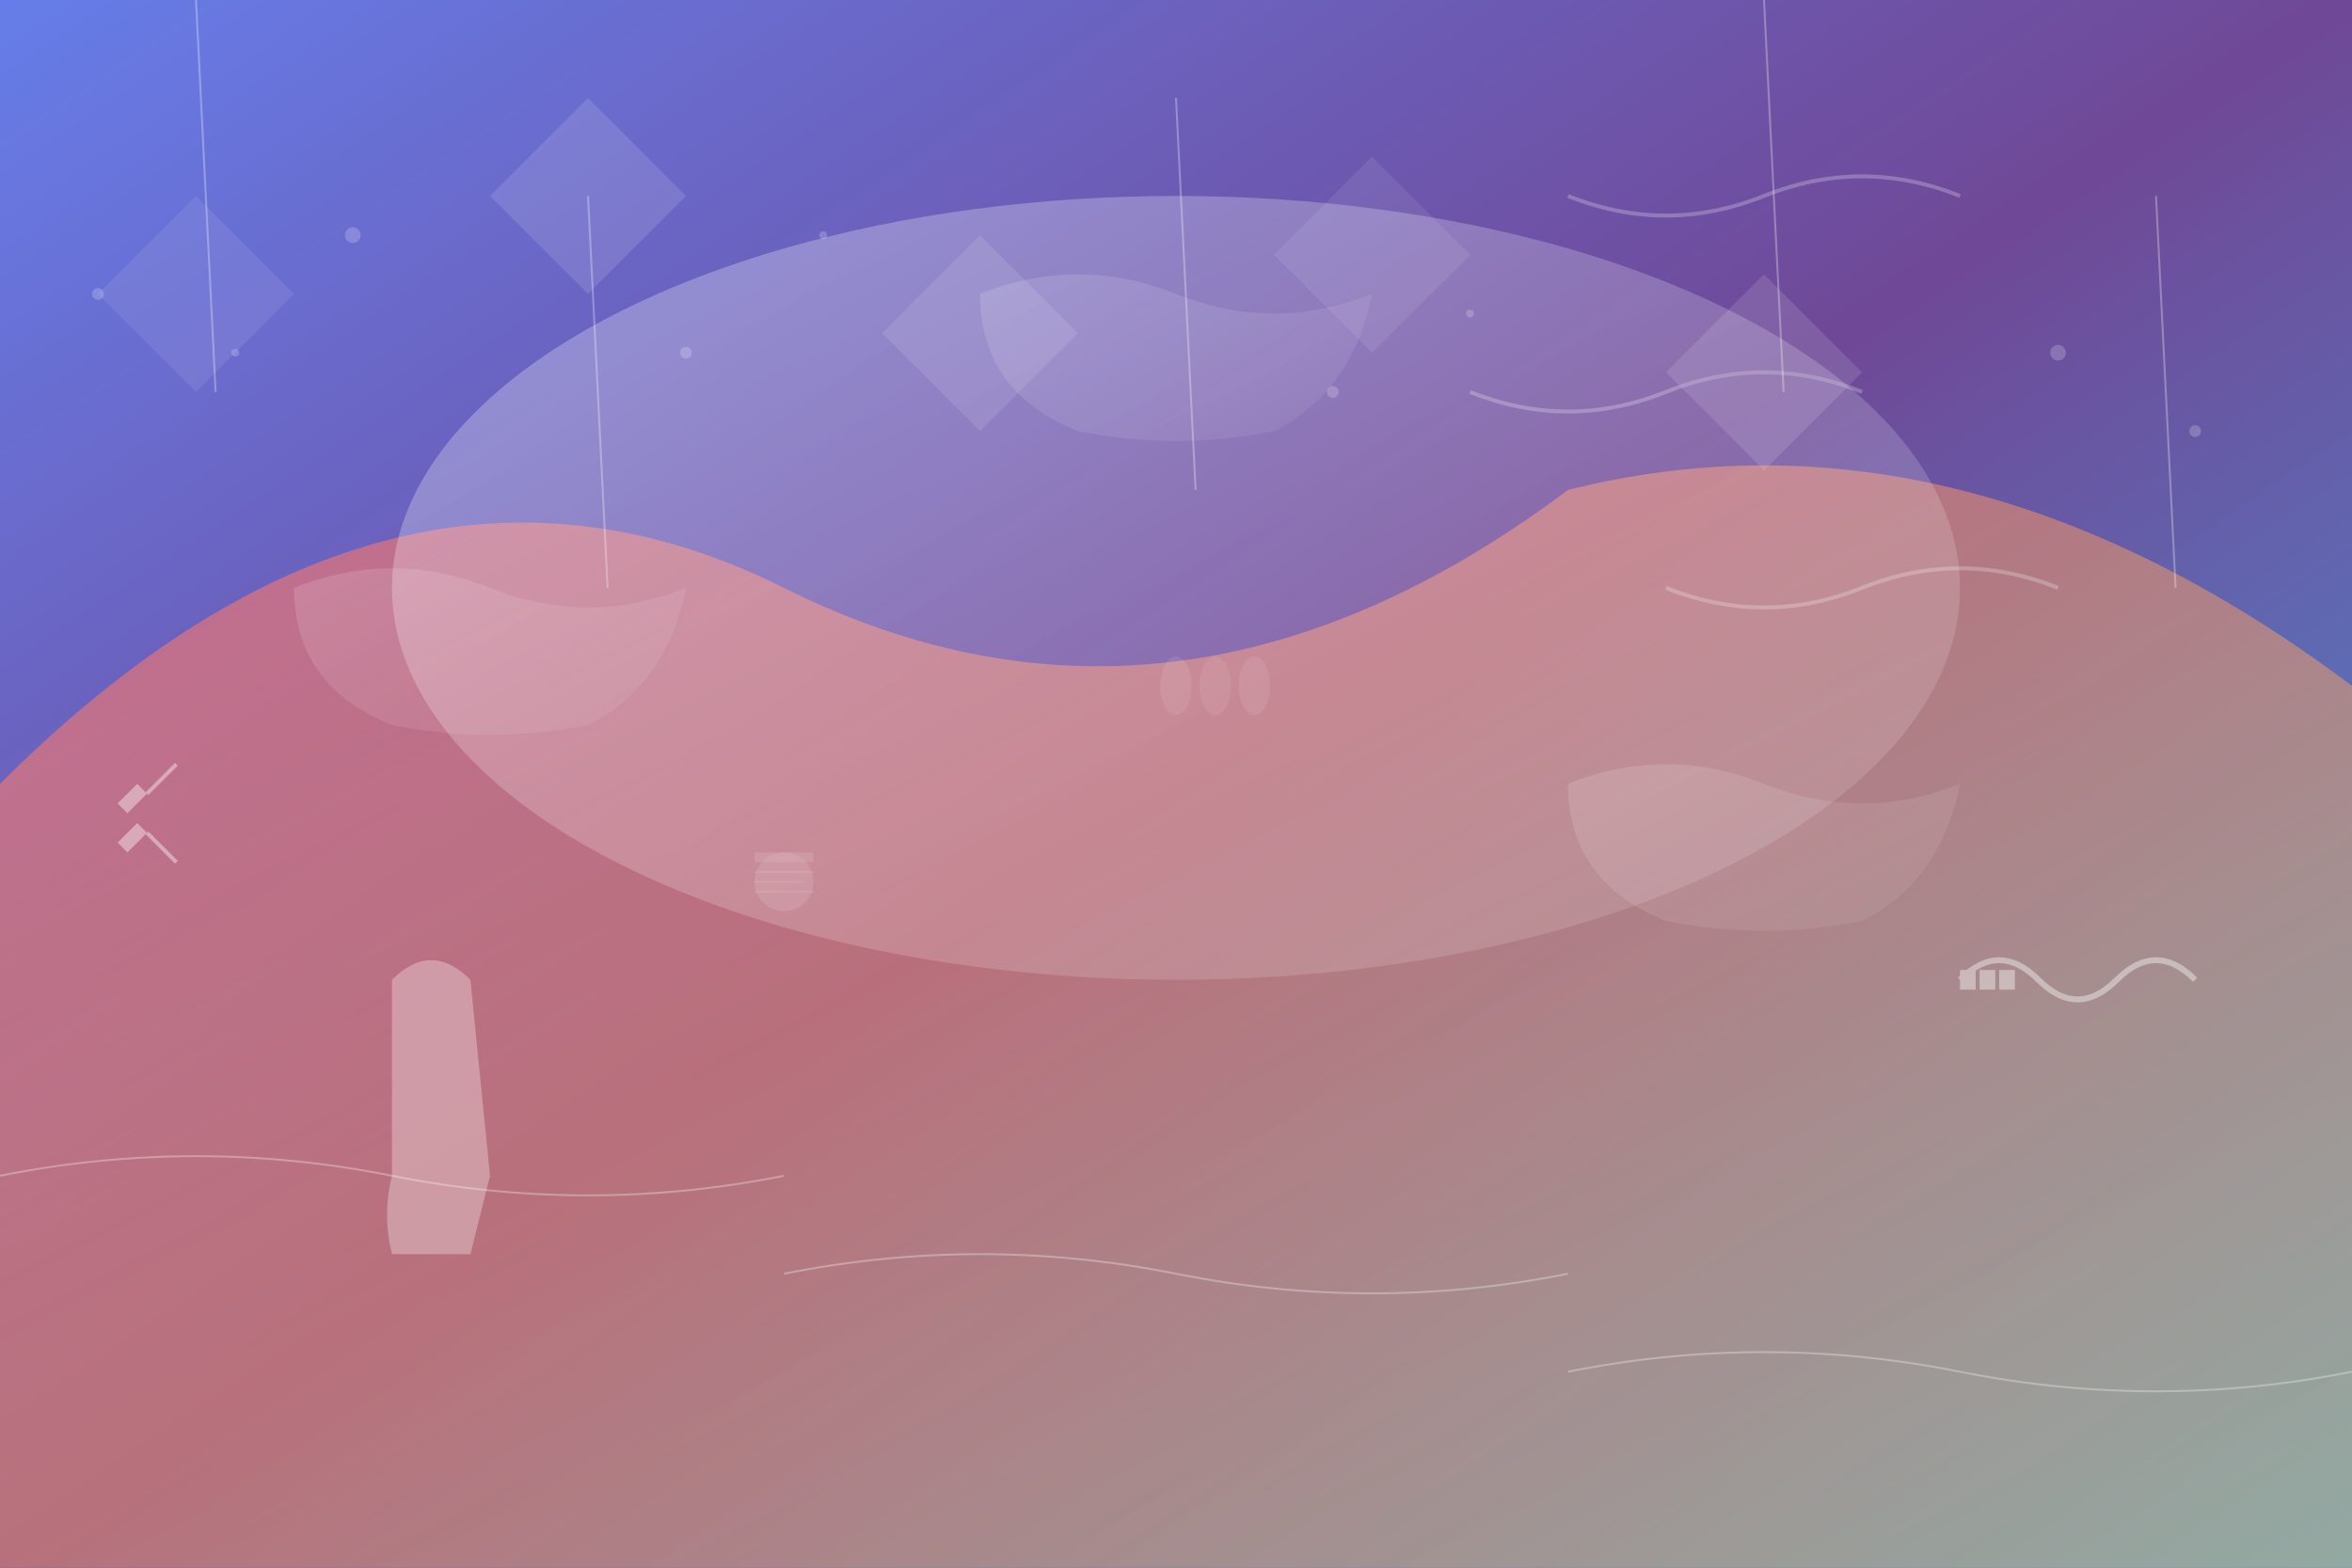 <svg width="1200" height="800" viewBox="0 0 1200 800" fill="none" xmlns="http://www.w3.org/2000/svg">
  <rect x="0" y="0" width="1200" height="800" fill="#333333" stroke="none"/>
  <!-- Background gradient -->
  <defs>
    <linearGradient id="bg-gradient" x1="0%" y1="0%" x2="100%" y2="100%">
      <stop offset="0%" style="stop-color:#667eea;stop-opacity:1" />
      <stop offset="50%" style="stop-color:#764ba2;stop-opacity:0.9" />
      <stop offset="100%" style="stop-color:#4facfe;stop-opacity:0.8" />
    </linearGradient>
    
    <linearGradient id="accent-gradient" x1="0%" y1="0%" x2="100%" y2="100%">
      <stop offset="0%" style="stop-color:#ff6b6b;stop-opacity:0.6" />
      <stop offset="100%" style="stop-color:#feca57;stop-opacity:0.4" />
    </linearGradient>
    
    <linearGradient id="light-gradient" x1="0%" y1="0%" x2="100%" y2="100%">
      <stop offset="0%" style="stop-color:#ffffff;stop-opacity:0.3" />
      <stop offset="100%" style="stop-color:#ffffff;stop-opacity:0.1" />
    </linearGradient>
  </defs>
  
  <!-- Main background -->
  <rect width="1200" height="800" fill="url(#bg-gradient)"/>
  
  <!-- Abstract fashion design elements -->
  
  <!-- Large flowing curves representing fabric -->
  <path d="M0 400 Q200 200 400 300 T800 250 Q1000 200 1200 350 L1200 800 L0 800 Z" fill="url(#accent-gradient)"/>
  
  <!-- Geometric fashion patterns -->
  <g opacity="0.4">
    <!-- Diamond pattern -->
    <polygon points="100,100 150,150 100,200 50,150" fill="white" opacity="0.2"/>
    <polygon points="300,50 350,100 300,150 250,100" fill="white" opacity="0.3"/>
    <polygon points="500,120 550,170 500,220 450,170" fill="white" opacity="0.25"/>
    <polygon points="700,80 750,130 700,180 650,130" fill="white" opacity="0.2"/>
    <polygon points="900,140 950,190 900,240 850,190" fill="white" opacity="0.3"/>
    
    <!-- Fashion sketching lines -->
    <g stroke="white" stroke-width="2" opacity="0.6">
      <path d="M800 100 Q850 120 900 100 Q950 80 1000 100" fill="none"/>
      <path d="M750 200 Q800 220 850 200 Q900 180 950 200" fill="none"/>
      <path d="M850 300 Q900 320 950 300 Q1000 280 1050 300" fill="none"/>
    </g>
  </g>
  
  <!-- Stylized fashion elements -->
  <g opacity="0.3">
    <!-- Dress silhouette -->
    <path d="M200 500 Q220 480 240 500 L250 600 Q245 620 240 640 L200 640 Q195 620 200 600 Z" fill="white"/>
    
    <!-- Sewing machine elements -->
    <circle cx="400" cy="450" r="15" fill="white" opacity="0.4"/>
    <rect x="385" y="435" width="30" height="5" fill="white" opacity="0.4"/>
    <path d="M385 445 L415 445 M385 450 L410 450 M385 455 L415 455" stroke="white" stroke-width="1" opacity="0.4"/>
    
    <!-- Thread spools -->
    <ellipse cx="600" cy="350" rx="8" ry="15" fill="white" opacity="0.3"/>
    <ellipse cx="620" cy="350" rx="8" ry="15" fill="white" opacity="0.25"/>
    <ellipse cx="640" cy="350" rx="8" ry="15" fill="white" opacity="0.3"/>
  </g>
  
  <!-- Floating fabric pieces -->
  <g opacity="0.5">
    <path d="M150 300 Q200 280 250 300 Q300 320 350 300 Q340 350 300 370 Q250 380 200 370 Q150 350 150 300" fill="url(#light-gradient)"/>
    
    <path d="M500 150 Q550 130 600 150 Q650 170 700 150 Q690 200 650 220 Q600 230 550 220 Q500 200 500 150" fill="url(#light-gradient)"/>
    
    <path d="M800 400 Q850 380 900 400 Q950 420 1000 400 Q990 450 950 470 Q900 480 850 470 Q800 450 800 400" fill="url(#light-gradient)"/>
  </g>
  
  <!-- Decorative dots pattern -->
  <g fill="white" opacity="0.2">
    <circle cx="50" cy="150" r="3"/>
    <circle cx="120" cy="180" r="2"/>
    <circle cx="180" cy="120" r="4"/>
    <circle cx="350" cy="180" r="3"/>
    <circle cx="420" cy="120" r="2"/>
    <circle cx="680" cy="200" r="3"/>
    <circle cx="750" cy="160" r="2"/>
    <circle cx="1050" cy="180" r="4"/>
    <circle cx="1120" cy="220" r="3"/>
  </g>
  
  <!-- Abstract curves and lines -->
  <g stroke="white" stroke-width="1" opacity="0.3" fill="none">
    <path d="M0 600 Q100 580 200 600 Q300 620 400 600"/>
    <path d="M400 650 Q500 630 600 650 Q700 670 800 650"/>
    <path d="M800 700 Q900 680 1000 700 Q1100 720 1200 700"/>
    
    <!-- Vertical accent lines -->
    <line x1="100" y1="0" x2="110" y2="200"/>
    <line x1="300" y1="100" x2="310" y2="300"/>
    <line x1="600" y1="50" x2="610" y2="250"/>
    <line x1="900" y1="0" x2="910" y2="200"/>
    <line x1="1100" y1="100" x2="1110" y2="300"/>
  </g>
  
  <!-- Fashion design tools silhouettes -->
  <g opacity="0.4" fill="white">
    <!-- Scissors -->
    <path d="M50 400 L60 410 L70 400 L75 405 L65 415 L55 405 Z"/>
    <path d="M50 420 L60 430 L70 420 L75 425 L65 435 L55 425 Z"/>
    <line x1="75" y1="405" x2="90" y2="390" stroke="white" stroke-width="2"/>
    <line x1="75" y1="425" x2="90" y2="440" stroke="white" stroke-width="2"/>
    
    <!-- Measuring tape -->
    <path d="M1000 500 Q1020 480 1040 500 Q1060 520 1080 500 Q1100 480 1120 500" stroke="white" stroke-width="3" fill="none"/>
    <rect x="1000" y="495" width="8" height="10" fill="white"/>
    <rect x="1010" y="495" width="8" height="10" fill="white"/>
    <rect x="1020" y="495" width="8" height="10" fill="white"/>
  </g>
  
  <!-- Light overlay for depth -->
  <ellipse cx="600" cy="300" rx="400" ry="200" fill="url(#light-gradient)"/>
</svg>

